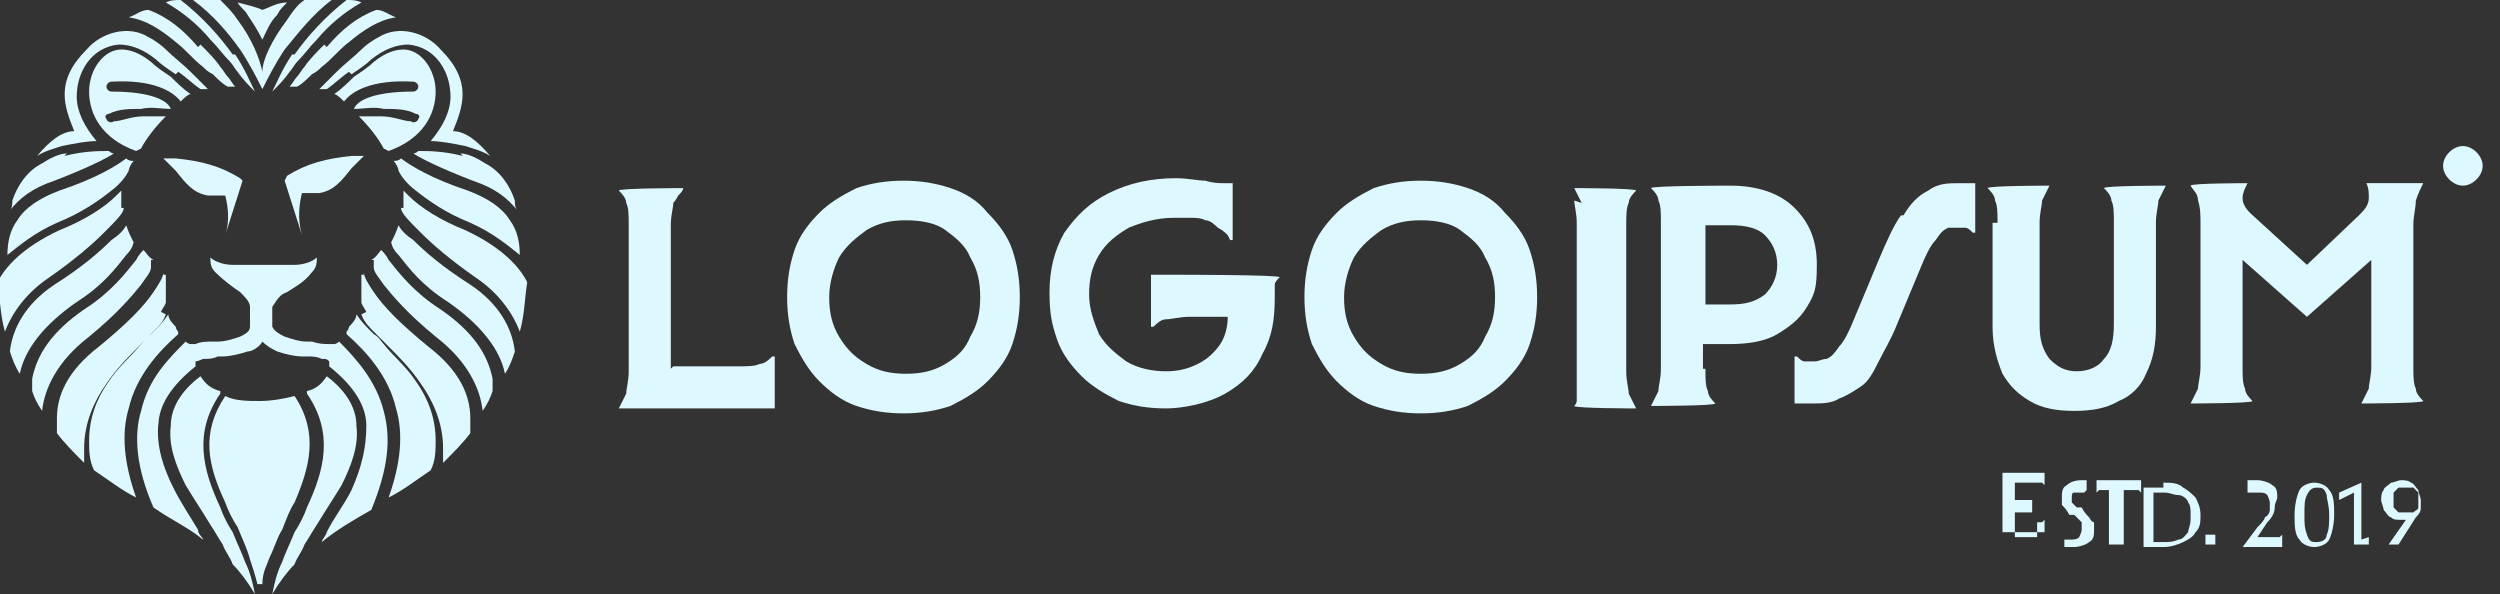<?xml version="1.0" encoding="UTF-8"?>
<svg id="Ebene_1" xmlns="http://www.w3.org/2000/svg" version="1.1" viewBox="0 0 101 24">
  <rect x="0" y="0" width="101" height="24" fill="#333333" stroke="none"/>
  <!-- Generator: Adobe Illustrator 29.0.1, SVG Export Plug-In . SVG Version: 2.1.0 Build 192)  -->
  <defs>
    <style>
      .st0, .st1 {
        fill: #def8ff;
      }

      .st1 {
        fill-rule: evenodd;
      }
    </style>
  </defs>
  <path class="st0" d="M10.6,3.6c-.2-.4-.5-1-.9-1.6-.5-.7-1.1-1.4-1.9-2,.4,0,.8,0,1.1,0,.3.3.5.5.7.8.6.8.9,1.6,1,2.1,0,0,0,0,0,0,0,0,0,0,0,0,0-.5.4-1.3,1-2.1.2-.3.4-.6.7-.8.3,0,.7,0,1.1,0-.8.6-1.4,1.4-1.9,2-.4.6-.7,1.2-.9,1.6h0c0,0,0,0,0,0,0,0,0,0,0,0h0Z"/>
  <path class="st0" d="M10.6.4c-.2-.1-.6-.2-1-.3.1.2.3.3.4.5.2.3.4.6.6,1h0c0,0,0,0,0,0,0,0,0,0,0,0h0c.2-.4.3-.7.6-1,.1-.2.2-.3.4-.5-.4,0-.7.2-1,.3Z"/>
  <path class="st0" d="M9.4,2.2c-.5-.7-1.2-1.5-2.1-2.2-.2,0-.4,0-.6.1.7.4,1.3.9,1.8,1.5.3.3.5.6.8.9.1.1.2.3.3.4.2.3.5.6.7.8-.2-.4-.4-.9-.8-1.5Z"/>
  <path class="st0" d="M8,1.9c-.6-.7-1.2-1.2-2-1.5-.3,0-.5.2-.8.3.7.1,1.3.5,1.9,1,.4.3.7.7,1.1,1,.1.1.2.2.4.3.2.2.4.4.6.5,0,0,0,0,0,0,.1,0,.2,0,.3,0-.1-.1-.2-.3-.3-.4-.1-.1-.2-.3-.3-.4-.2-.3-.5-.6-.8-.9Z"/>
  <path class="st0" d="M10.6,23.6s0,0,0,0h0c0-.5.2-.8.3-1.1.2-.4.3-.8.5-1.1h0c.2-.5.3-.8.5-1.1.6-1.4,1-2.8,0-4.3-.4.1-.9.2-1.4.2-.5,0-1,0-1.4-.2-1,1.5-.7,2.8,0,4.3.1.3.3.7.5,1h0c.2.5.4.9.5,1.3.1.3.2.6.3,1h0c0,.1,0,0,0,0Z"/>
  <path class="st0" d="M8.9,15.9c-1.1,1.6-.7,3.1,0,4.6.1.3.3.7.5,1h0c.2.5.4.9.5,1.2.2.4.3.8.4,1.3-.3-.5-.6-.9-.9-1.2-.1-.3-.3-.5-.4-.8-.2-.3-.3-.5-.5-.8-.3-.5-.7-1.1-1-1.6-.4-.8-.7-1.6-.6-2.4,0-.7.4-1.4,1.2-2,.2.3.4.5.8.6Z"/>
  <path class="st0" d="M6.4,17.2c0-.8.5-1.6,1.5-2.4,0,0,0-.1,0-.2,0,0,.1,0,.3-.1.2,0,.4,0,.6-.1,0,0,.2,0,.2,0,.3,0,.7-.1,1-.2.2,0,.5-.2.6-.4.2.2.4.3.6.4.3.1.7.2,1,.2,0,0,.2,0,.2,0,.2,0,.4,0,.6.1.2,0,.2,0,.3.1,0,0,0,.1,0,.2,1,.8,1.5,1.6,1.5,2.4,0,.9-.2,1.7-.6,2.6-.3.6-.7,1.1-1,1.7,0,.1-.2.3-.2.4.6-.5,1.3-.9,2-1.3h0c.7-1.7.8-2.9.5-4-.3-1.2-1.1-2.1-1.8-2.8,0,0,0,0,0,0,0,0,0,0,0,0,0,0-.1.1-.2.1,0,0,0,0,0,0,0,0,0,0,0,0,0,0,0,0-.1,0,0,0,0,0-.1,0,0,0,0,0,0,0-.2,0-.4,0-.7-.1,0,0-.1,0-.2,0-.3,0-.6-.1-.9-.2-.2-.1-.4-.2-.5-.4v-.8c.2-.3.3-.5.6-.6,0,0,0,0,0,0h0c.3-.2.7-.4,1-.8.2-.2.2-.4.2-.6-.2.2-.6.3-.9.3h-2.5c-.3,0-.7-.1-.9-.3,0,.2,0,.4.2.6.3.3.7.6,1,.8h0s0,0,0,0c.2.2.4.4.4.6v.8c0,.2-.2.3-.4.4-.3.1-.6.2-.9.2,0,0-.1,0-.2,0-.2,0-.5,0-.7.1,0,0,0,0,0,0,0,0,0,0-.1,0,0,0,0,0-.1,0,0,0,0,0,0,0,0,0,0,0,0,0,0,0-.1,0-.2-.1,0,0,0,0,0,0-.7.7-1.5,1.5-1.8,2.8-.3,1-.2,2.3.5,3.9h0c.7.5,1.4.8,2,1.3,0-.1-.2-.2-.2-.4-.3-.5-.7-1.1-1-1.7-.4-.8-.7-1.7-.6-2.6Z"/>
  <path class="st0" d="M7.2,13.5c-.8.7-1.7,1.7-2,3-.3,1-.2,2.2.3,3.6-.6-.3-1.1-.7-1.7-1.1-.2-.4-.2-.8-.2-1.2,0-.9.3-1.7.8-2.4.4-.6.9-1,1.3-1.5.1-.1.2-.3.4-.4.3-.3.5-.5.7-.8h0c0,.2.2.4.3.5,0,0,0,.1.1.2Z"/>
  <path class="st0" d="M6.5,12.6c.1-.2.2-.3.2-.4,0-.2,0-.4,0-.6,0-.2,0-.4,0-.5h-.1c0-.1,0-.1,0-.2,0,0,0,0,0,.1,0,.2-.2.5-.4.8-.4.6-1.1,1.3-2.2,2.2-1.3,1-1.7,2-1.7,2.9,0,.2,0,.4,0,.6.3.4.7.8,1.1,1.2,0-.2,0-.4,0-.6,0-1,.4-1.9.9-2.6.4-.6.9-1.1,1.4-1.6.1-.1.2-.2.4-.4.3-.3.5-.5.6-.8Z"/>
  <path class="st0" d="M6.1,10.5c0,0,0,.2,0,.3,0,.2-.2.4-.4.7-.4.5-1,1.2-2.1,2.1-1.3,1-1.8,2.1-1.9,3-.2-.3-.3-.5-.4-.8,0-.2,0-.3,0-.5.2-1,.8-1.9,2.1-2.8,1.1-.7,1.7-1.5,2.1-2,.1-.2.2-.3.3-.4.1.1.2.3.4.4Z"/>
  <path class="st0" d="M5.4,9.8s0,0,0,0c-.1-.2-.2-.4-.3-.7-.1.2-.3.4-.6.6-.5.5-1.2,1.1-2.3,1.8-1.2.8-1.7,1.8-1.8,2.7.1.3.2.6.4.9.2-1,1-2,2.3-2.9,1.1-.7,1.6-1.4,2-1.9.2-.2.3-.4.3-.6Z"/>
  <path class="st0" d="M5,8.4c0,.2-.3.5-.8,1-.5.5-1.2,1.1-2.2,1.8-.9.6-1.5,1.4-1.8,2.2-.2-.7-.2-1.4-.3-2,.3-.6,1-1.4,2.5-2.1,1-.4,1.8-.9,2.3-1.4,0,0,.1-.1.2-.2,0,.2,0,.4,0,.7Z"/>
  <path class="st0" d="M4.5,7.7c.4-.3.6-.6.7-.8,0-.1.1-.3.2-.4-.1,0-.2,0-.3-.1-.4.3-1.2.8-2.7,1.3-.8.3-1.4.7-1.7,1.2-.3.4-.4.9-.4,1.4.5-.4,1.1-.9,2-1.3,1-.4,1.7-.9,2.2-1.3Z"/>
  <path class="st0" d="M5.5,6.1c-1.4-.5-1.9-1.5-1.9-2.4,0-.9.6-1.7,1.3-1.7.3,0,.7.1,1.2.5.2.2.5.4.8.6h0c.2.2.5.5.8.7-.1,0-.3.2-.4.3-.3-.4-1.1-.9-2.8-.8-.1,0-.2.1-.2.2,0,.1.1.2.2.2,1.7,0,2.3.4,2.4.7,0,0,0,0,0,0-.4,0-.8-.1-1.2,0-.5,0-.9,0-1.3.2-.1,0-.2.1-.1.2,0,.1.2.2.3.1.3,0,.7-.2,1.2-.2.3,0,.6,0,.9,0-.4.4-.8.9-1,1.3Z"/>
  <path class="st0" d="M7.2,2.9c.3.2.6.5.9.7,0,0,0,0,.1,0,0,0,.1,0,.2,0,0,0-.2-.2-.3-.3-.1-.1-.2-.2-.4-.4-.3-.3-.7-.6-1-.9-.2-.2-.5-.4-.7-.5-.8-.5-1.9-.2-2.5.5-1.3,1.3-.9,2.3-.5,3.3-.5,0-1,.4-1.5,1,.3-.2.7-.3,1-.4.5-.1,1-.2,1.4-.2-.5-.6-.8-1.2-.8-1.8,0-1,.6-2,1.7-2.1.5,0,1,.2,1.5.6.2.2.5.4.8.6h0Z"/>
  <path class="st0" d="M2.7,6.2c-.3,0-.7.2-1,.4-.6.3-1,.9-1.2,1.5,0,.1,0,.3-.1.4.4-.5.9-.9,1.8-1.2,1.3-.5,2.1-.9,2.4-1.1,0,0-.1,0-.2-.1-.4,0-1,0-1.8.2Z"/>
  <path class="st0" d="M9.8,7.3l-.7,2.2c.2-.6.1-1.2,0-1.6-.3,0-.5,0-.7,0-.6-.1-.9-.5-1.3-1,0,0-.1-.1-.2-.2,0,0-.2-.2-.3-.3.2,0,.3,0,.5,0,1,.1,1.8.3,2.6.8Z"/>
  <path class="st0" d="M9,9.6s0,0,0,0h0Z"/>
  <path class="st0" d="M11.9,2.2c.5-.7,1.2-1.5,2.1-2.2.2,0,.4,0,.6.1-.7.4-1.3.9-1.8,1.5-.3.3-.5.6-.8.9-.1.1-.2.3-.3.4-.2.3-.5.6-.7.8.2-.4.4-.9.8-1.5Z"/>
  <path class="st0" d="M13.2,1.9c.6-.7,1.2-1.2,2-1.5.3,0,.5.2.8.3-.7.1-1.3.5-1.9,1-.4.3-.7.7-1.1,1-.1.1-.2.2-.4.3-.2.2-.4.4-.6.5,0,0,0,0,0,0-.1,0-.2,0-.3,0,.1-.1.2-.3.3-.4.1-.1.2-.3.3-.4.2-.3.5-.6.8-.9Z"/>
  <path class="st0" d="M12.4,15.9c1.1,1.6.7,3.1,0,4.6-.1.3-.3.7-.5,1h0c-.2.5-.4.9-.5,1.2-.2.4-.3.8-.4,1.3.3-.5.6-.9.9-1.2.1-.3.3-.5.4-.8.2-.3.3-.5.5-.8.3-.5.7-1.1,1-1.6.4-.8.7-1.6.6-2.4,0-.7-.4-1.4-1.2-2-.2.3-.4.5-.8.6Z"/>
  <path class="st0" d="M14,13.5c.8.7,1.7,1.7,2,3,.3,1,.2,2.2-.3,3.6.6-.3,1.1-.7,1.7-1.1.2-.4.2-.8.2-1.2,0-.9-.3-1.7-.8-2.4-.4-.6-.9-1-1.3-1.5-.1-.1-.2-.3-.4-.4-.3-.3-.5-.5-.7-.8h0c0,.2-.2.4-.3.5,0,0,0,.1-.1.2Z"/>
  <path class="st0" d="M14.8,12.6c-.1-.2-.2-.3-.2-.4,0-.2,0-.4,0-.6,0-.2,0-.4,0-.5h.1c0-.1,0-.1,0-.2,0,0,0,0,0,.1,0,.2.2.5.4.8.4.6,1.1,1.3,2.2,2.2,1.3,1,1.7,2,1.7,2.9,0,.2,0,.4,0,.6-.3.4-.7.8-1.1,1.2,0-.2,0-.4,0-.6,0-1-.4-1.9-.9-2.6-.4-.6-.9-1.1-1.4-1.6-.1-.1-.2-.2-.4-.4-.3-.3-.5-.5-.6-.8Z"/>
  <path class="st0" d="M15.1,10.5c0,0,0,.2,0,.3,0,.2.2.4.4.7.4.5,1,1.2,2.1,2.1,1.3,1,1.8,2.1,1.9,3,.2-.3.3-.5.4-.8,0-.2,0-.3,0-.5-.2-1-.8-1.9-2.1-2.8-1.1-.7-1.7-1.5-2.1-2-.1-.2-.2-.3-.3-.4-.1.1-.2.3-.4.4Z"/>
  <path class="st0" d="M15.8,9.8s0,0,0,0c.1-.2.2-.4.3-.7.1.2.3.4.6.6.5.5,1.2,1.1,2.3,1.8,1.2.8,1.7,1.8,1.8,2.7-.1.3-.2.6-.4.9-.2-1-1-2-2.3-2.9-1.1-.7-1.6-1.4-2-1.9-.2-.2-.3-.4-.3-.6Z"/>
  <path class="st0" d="M16.2,8.4c0,.2.3.5.8,1,.5.5,1.2,1.1,2.2,1.8.9.6,1.5,1.4,1.8,2.2.2-.7.2-1.4.3-2-.3-.6-1-1.4-2.5-2.1-1-.4-1.8-.9-2.3-1.4,0,0-.1-.1-.2-.2,0,.2,0,.4,0,.7Z"/>
  <path class="st0" d="M16.8,7.7c-.4-.3-.6-.6-.7-.8,0-.1-.1-.3-.2-.4.1,0,.2,0,.3-.1.4.3,1.2.8,2.7,1.3.8.3,1.4.7,1.7,1.2.3.4.4.9.4,1.4-.5-.4-1.1-.9-2-1.3-1-.4-1.7-.9-2.2-1.3Z"/>
  <path class="st0" d="M15.7,6.1c1.4-.5,1.9-1.5,1.9-2.4,0-.9-.6-1.7-1.3-1.7-.3,0-.7.1-1.2.5-.2.2-.5.4-.8.6h0c-.2.2-.5.5-.8.7.1,0,.3.2.4.3.3-.4,1.1-.9,2.8-.8.1,0,.2.1.2.2,0,.1-.1.2-.2.2-1.7,0-2.3.4-2.4.7,0,0,0,0,0,0,.4,0,.8-.1,1.2,0,.5,0,.9,0,1.3.2.1,0,.2.1.1.2,0,.1-.2.2-.3.1-.3,0-.7-.2-1.2-.2-.3,0-.6,0-.9,0,.4.4.8.9,1,1.3Z"/>
  <path class="st0" d="M14.1,2.9c-.3.2-.6.5-.9.7,0,0,0,0-.1,0,0,0-.1,0-.2,0,0,0,.2-.2.3-.3.1-.1.2-.2.4-.4.3-.3.7-.6,1-.9.2-.2.5-.4.7-.5.8-.5,1.9-.2,2.5.5,1.3,1.3.9,2.3.5,3.3.5,0,1,.4,1.5,1-.3-.2-.7-.3-1-.4-.5-.1-1-.2-1.4-.2.5-.6.8-1.2.8-1.8,0-1-.6-2-1.7-2.1-.5,0-1,.2-1.5.6-.2.2-.5.4-.8.6h0Z"/>
  <path class="st0" d="M18.6,6.2c.3,0,.7.2,1,.4.6.3,1,.9,1.2,1.5,0,.1,0,.3.1.4-.4-.5-.9-.9-1.8-1.2-1.3-.5-2.1-.9-2.4-1.1,0,0,.1,0,.2-.1.4,0,1,0,1.8.2Z"/>
  <path class="st0" d="M11.5,7.3l.7,2.2s0,0,0,0h0c-.2-.7-.1-1.3,0-1.7.3,0,.5,0,.7,0,.6-.1.9-.5,1.3-1,0,0,.1-.1.2-.2,0,0,.2-.2.3-.3-.2,0-.3,0-.5,0-1,.1-1.8.3-2.6.8Z"/>
  <path class="st1" d="M32.1,13.9c-.2-.6-.3-1.2-.3-1.9s.1-1.3.3-1.9c.2-.6.6-1.1,1-1.5.4-.4.9-.7,1.5-1,.6-.2,1.2-.3,1.9-.3s1.3.1,1.9.3c.6.2,1.1.5,1.5,1,.4.4.8.9,1,1.5.2.6.3,1.2.3,1.9s-.1,1.3-.3,1.9c-.2.6-.6,1.1-1,1.5-.4.4-.9.7-1.5,1-.6.2-1.2.3-1.9.3s-1.3-.1-1.9-.3c-.6-.2-1.1-.6-1.5-1-.4-.4-.7-.9-1-1.5ZM39.6,12c0-.6-.1-1.1-.4-1.6-.2-.5-.6-.8-1-1.1-.4-.3-1-.4-1.6-.4s-1.1.1-1.6.4c-.4.3-.8.6-1.1,1.1-.2.4-.4,1-.4,1.6s.1,1.1.4,1.6c.3.5.6.8,1.1,1.1.5.3,1,.4,1.6.4s1.1-.1,1.6-.4.8-.6,1-1.1c.3-.5.4-1,.4-1.6Z"/>
  <path class="st0" d="M49.7,9.7h.1v-2.3c-.1,0-.3,0-.4,0s-.4,0-.7-.1c-.3,0-.7-.1-1.2-.1-1,0-1.9.2-2.7.6-.8.4-1.3.9-1.8,1.6-.4.7-.6,1.5-.6,2.4s.1,1.3.3,1.9c.2.6.6,1.1,1,1.5.4.4.9.7,1.5,1,.6.2,1.2.3,1.9.3s1.7-.2,2.4-.6c.7-.4,1.2-.9,1.5-1.6.4-.7.5-1.4.5-2.3s0-.1,0-.2c0,0,0-.2,0-.3,0-.1.1-.2.2-.3h0c0-.1-4.1-.1-4.1-.1,0,0,0,0-.1,0,0,0,0,0-.1,0,0,0-.1,0-.2,0,0,0-.1,0-.2,0-.2,0-.4,0-.5,0v2.1h.1c.1-.1.3-.3.5-.3.2,0,.6-.1.9-.1h1.6c0,.4-.1.8-.3,1.1-.2.3-.5.6-.9.8-.4.2-.8.3-1.3.3s-1.1-.1-1.6-.4c-.4-.3-.8-.6-1.1-1.1-.2-.5-.4-1-.4-1.6s.1-1.1.4-1.6c.3-.5.7-.8,1.2-1.1.5-.2,1.1-.4,1.8-.4s.5,0,.7,0c.2,0,.4,0,.6.1.2,0,.4.2.5.3.2.1.3.2.4.3Z"/>
  <path class="st1" d="M53,13.9c-.2-.6-.3-1.2-.3-1.9s.1-1.3.3-1.9c.2-.6.6-1.1,1-1.5.4-.4.9-.7,1.5-1,.6-.2,1.2-.3,1.9-.3s1.3.1,1.9.3c.6.2,1.1.5,1.5,1,.4.4.8.9,1,1.5.2.6.3,1.2.3,1.9s-.1,1.3-.3,1.9c-.2.6-.6,1.1-1,1.5-.4.4-.9.7-1.5,1-.6.2-1.2.3-1.9.3s-1.3-.1-1.9-.3c-.6-.2-1.1-.6-1.5-1-.4-.4-.7-.9-1-1.5ZM60.4,12c0-.6-.1-1.1-.4-1.6-.2-.5-.6-.8-1-1.1-.4-.3-1-.4-1.6-.4s-1.1.1-1.6.4c-.4.3-.8.6-1.1,1.1-.2.4-.4,1-.4,1.6s.1,1.1.4,1.6c.3.5.6.8,1.1,1.1.5.3,1,.4,1.6.4s1.1-.1,1.6-.4.8-.6,1-1.1c.3-.5.4-1,.4-1.6Z"/>
  <path class="st0" d="M76.8,8.7c-.3.4-.6,1.1-.9,1.8l-1,2.4c-.2.5-.4.9-.6,1.1-.2.3-.3.4-.5.5-.2,0-.3.1-.5.1s-.3,0-.4,0c-.1,0-.2-.1-.3-.2h-.1v1.9s0,0,0,0c0,0,0,0,0,0,0,0,0,0,0,0,0,0,0,0,.2,0,.1,0,.3,0,.5,0,.4,0,.8,0,1.1-.2.3-.1.6-.3.9-.5.3-.2.5-.6.7-1,.2-.4.5-.9.7-1.4l1-2.4c.2-.5.4-.9.6-1.1.2-.3.3-.4.5-.5,0,0,0,0,0,0h0s0,0,0,0h0s0,0,0,0c0,0,0,0,0,0,0,0,0,0,0,0,0,0,.2,0,.3,0,.1,0,.3,0,.4,0,.1,0,.2.1.3.2h.1v-2c0,0-.1,0-.2,0,0,0,0,0,0,0,0,0,0,0,0,0,0,0,0,0,0,0,0,0,0,0,0,0h-.2s0,0-.1,0c0,0,0,0-.1,0-.5,0-.9,0-1.3.3-.4.2-.7.5-1,1Z"/>
  <path class="st0" d="M80.7,9c0-.4,0-.7-.1-.9,0-.2-.2-.4-.3-.5h0c0-.1,2.5-.1,2.5-.1h0c-.1.2-.2.4-.3.6,0,.2-.1.5-.1.9v4.1c0,.6.1,1,.4,1.4.3.3.6.5,1.1.5s.9-.2,1.1-.5c.3-.3.4-.8.4-1.4v-4.1c0-.4,0-.7-.1-.9,0-.2-.2-.4-.3-.5h0c0-.1,2.5-.1,2.5-.1h0c-.1.2-.2.4-.3.6,0,.2-.1.5-.1.9v4.2c0,.7-.1,1.3-.4,1.9-.2.5-.6.9-1.1,1.1-.5.3-1.1.4-1.8.4s-1.3-.1-1.8-.4c-.5-.3-.8-.6-1.1-1.1-.2-.5-.4-1.1-.4-1.9v-4.2Z"/>
  <path class="st0" d="M88.9,9.1c0-.4,0-.7-.1-1,0-.3-.2-.4-.3-.6h0c0-.1,2.3-.1,2.3-.1h0c-.1.2-.2.4-.2.6,0,.2.1.4.3.6l2.3,2.1,2.1-2c.2-.2.4-.4.4-.7,0-.2,0-.4-.1-.6h0c0,0,2.3,0,2.3,0h0c-.1.2-.2.4-.3.7,0,.3-.1.6-.1,1v5.7c0,.4,0,.7.1.9,0,.2.2.4.3.5h0c0,.1-2.5.1-2.5.1h0c.1-.2.2-.4.3-.6,0-.2.1-.5.1-.9v-4.3l-2.6,2.3h0l-2.6-2.3v4.3c0,.4,0,.7.1.9,0,.2.2.4.3.5h0c0,.1-2.5.1-2.5.1h0c.1-.2.2-.4.3-.6,0-.2.1-.5.1-.9v-5.7Z"/>
  <path class="st1" d="M68.9,14.9c0,.4,0,.7.1.9,0,.2.2.4.3.5h0c0,.1-2.6.1-2.6.1h0c.1-.2.2-.4.3-.6,0-.2.1-.5.1-.9v-5.9c0-.4,0-.7-.1-.9,0-.2-.2-.4-.3-.5h0c0-.1,3.2-.1,3.2-.1,1.1,0,2,.3,2.6.9.6.6.9,1.3.9,2.3s-.1,1.2-.4,1.7c-.3.5-.7.8-1.2,1.1-.5.3-1.2.4-1.9.4h-1.1v1ZM68.9,9.1v3.2h1c.6,0,1-.1,1.4-.4.3-.3.5-.7.5-1.2s-.2-.9-.5-1.2c-.3-.3-.8-.4-1.4-.4h-1Z"/>
  <path class="st0" d="M63.6,8.1c0,.2.1.5.1.9v5.9c0,.2,0,.3,0,.5,0,.2,0,.3,0,.5,0,0,0,.1,0,.2,0,0,0,0,0,.1,0,0,0,.1-.1.2h0c0,.1,2.5.1,2.5.1h0c-.1-.2-.2-.4-.3-.6,0-.2-.1-.5-.1-.9v-5.9c0-.4,0-.7.1-.9,0-.2.2-.4.3-.5h0c0-.1-2.5-.1-2.5-.1h0c.1.2.2.4.3.6Z"/>
  <path class="st0" d="M27.2,14.8h2.6c.4,0,.7,0,.9-.1.2,0,.4-.2.5-.3h.1v2.1c-.2,0-.3,0-.5,0-.2,0-.4,0-.6,0h-5.2c.1-.2.2-.4.3-.6,0-.2.1-.5.1-.9v-5.9c0-.4,0-.7-.1-.9,0-.2-.2-.4-.3-.5h0c0-.1,2.6-.1,2.6-.1h0c0,.1-.1.2-.2.3,0,0-.1.2-.2.3,0,.2-.1.5-.1.9v5.8Z"/>
  <path class="st1" d="M92.7,20.8c0,.4,0,.8.2,1,.1.2.4.3.6.3s.5-.1.6-.3c.1-.2.2-.6.2-1s0-.8-.2-1c-.1-.2-.4-.3-.6-.3s-.5.1-.6.3c-.1.2-.2.6-.2,1ZM94.1,20.8c0,.3,0,.6-.1.8,0,.2-.2.3-.4.3s-.3,0-.4-.3-.1-.4-.1-.8,0-.6.1-.8.2-.3.4-.3.3,0,.4.3c0,.2.1.4.1.8Z"/>
  <path class="st0" d="M91.9,21.7h-.7l.4-.6c.2-.2.3-.4.3-.6,0-.2.1-.3.1-.4,0-.2,0-.4-.2-.5-.1-.1-.4-.2-.6-.2s-.2,0-.2,0c0,0-.1,0-.2,0,0,0,0,0,0,0h0s0,0,0,0v.5h0s0,0,0,0c0,0,0,0,0,0,0,0,0,0,.2,0,0,0,.1,0,.2,0,.2,0,.3,0,.4.1,0,0,.1.2.1.3s0,.2,0,.3c0,0,0,.2-.2.3,0,.1-.2.3-.3.4l-.6.8h0s1.4,0,1.4,0c0,0,0,0,.1,0,0,0,0,0,.1,0v-.5h0s0,0-.1.1c0,0-.1,0-.2,0Z"/>
  <path class="st0" d="M82.3,21.7h-.9v-1h.5c0,0,.1,0,.2,0,0,0,0,0,0,0h0v-.5h0s0,0,0,0c0,0-.1,0-.2,0h-.5v-.7h.9c0,0,.2,0,.2,0,0,0,0,0,.1.1h0v-.5s0,0-.1,0c0,0,0,0-.1,0h-1.5c0,0,0,0,0,.1,0,0,0,.1,0,.2v1.8c0,0,0,.2,0,.2,0,0,0,0,0,.1h0s1.5,0,1.5,0c0,0,0,0,.1,0,0,0,0,0,.1,0v-.5h0s0,0-.1.1c0,0-.1,0-.2,0Z"/>
  <path class="st0" d="M84.2,19.9h0s0,0,0,0c0,0,0,0,0,0,0,0,0,0,0,0,0,0,0,0-.1,0-.1,0-.2,0-.3,0s-.1.1-.1.2,0,.1,0,.2c0,0,.1.1.2.2h.2c.1.2.2.3.3.4,0,0,.1.2.2.2,0,0,0,.2,0,.3,0,.2,0,.4-.2.5-.1.1-.4.2-.6.2s-.1,0-.2,0c0,0-.1,0-.2,0v-.4h0c0,0,0,0,0,.1,0,0,0,0,.1,0,0,0,0,0,.1,0,.2,0,.3,0,.4-.1,0,0,.1-.2.1-.3s0-.2,0-.3c0,0-.2-.2-.3-.3h-.2c-.1-.2-.2-.3-.3-.4,0,0,0-.2,0-.3,0-.2,0-.4.2-.5.1-.1.3-.2.6-.2s0,0,.1,0c0,0,0,0,0,0s0,0,.1,0v.4Z"/>
  <path class="st0" d="M84.8,19.8h.4v1.9c0,0,0,.2,0,.2,0,0,0,0,0,.1h0s.6,0,.6,0h0c0,0,0,0,0-.1,0,0,0-.1,0-.2v-1.9h.4c0,0,.2,0,.2,0,0,0,0,0,.1.1h0v-.5s0,0-.1,0c0,0,0,0-.1,0h-1.4s0,0-.1,0c0,0,0,0-.1,0v.5h0s0,0,.1-.1c0,0,.1,0,.2,0Z"/>
  <path class="st1" d="M87.4,19.5c.3,0,.6,0,.8.2.2.1.4.3.5.4.1.2.2.4.2.7s0,.5-.2.7c-.1.2-.3.3-.5.4-.2.1-.5.2-.8.2h-.8c0,0,0,0,0-.1,0,0,0-.1,0-.2v-1.8c0,0,0-.2,0-.2,0,0,0,0,0-.1h0s.8,0,.8,0ZM88.5,20.8c0-.2,0-.4-.1-.5,0-.1-.2-.3-.4-.3-.2,0-.3-.1-.6-.1h-.4v2h.4c.2,0,.4,0,.6-.1.2,0,.3-.2.4-.3,0-.1.1-.3.1-.5Z"/>
  <path class="st0" d="M89.1,21.8c0,0,0,.1,0,.2,0,0,.1,0,.2,0s.1,0,.2,0c0,0,0,0,0-.2s0-.1,0-.2c0,0,0,0-.2,0s-.1,0-.2,0c0,0,0,0,0,.2Z"/>
  <path class="st0" d="M95.7,21.7c0,0,0,.2,0,.2,0,0,0,0,0,.1h0s-.6,0-.6,0h0c0,0,0,0,0-.1,0,0,0-.1,0-.2v-1.8l-.6.3h0v-.3l.9-.4h0v2.3Z"/>
  <path class="st1" d="M97.3,21c0,0-.2,0-.3,0-.2,0-.3,0-.4-.1-.1,0-.2-.2-.3-.3,0-.1-.1-.3-.1-.4s0-.3.1-.4c0-.1.2-.2.3-.3.1,0,.3-.1.4-.1s.3,0,.4.1c.1,0,.2.2.3.3,0,.1.1.3.1.4s0,.2,0,.3c0,.1,0,.2-.2.4l-.7,1.1h-.4s.7-1,.7-1ZM97.7,20.2c0,.1,0,.2,0,.3s-.1.1-.2.2c0,0-.2,0-.3,0s-.2,0-.3,0c0,0-.1-.1-.2-.2,0,0,0-.2,0-.3s0-.2,0-.3c0,0,.1-.1.2-.2,0,0,.2,0,.3,0s.2,0,.3,0c0,0,.1.1.2.2,0,0,0,.2,0,.3Z"/>
  <path class="st0" d="M100.3,6.7c0,.4-.4.8-.8.8s-.8-.4-.8-.8.4-.8.8-.8.8.4.8.8Z"/>
</svg>